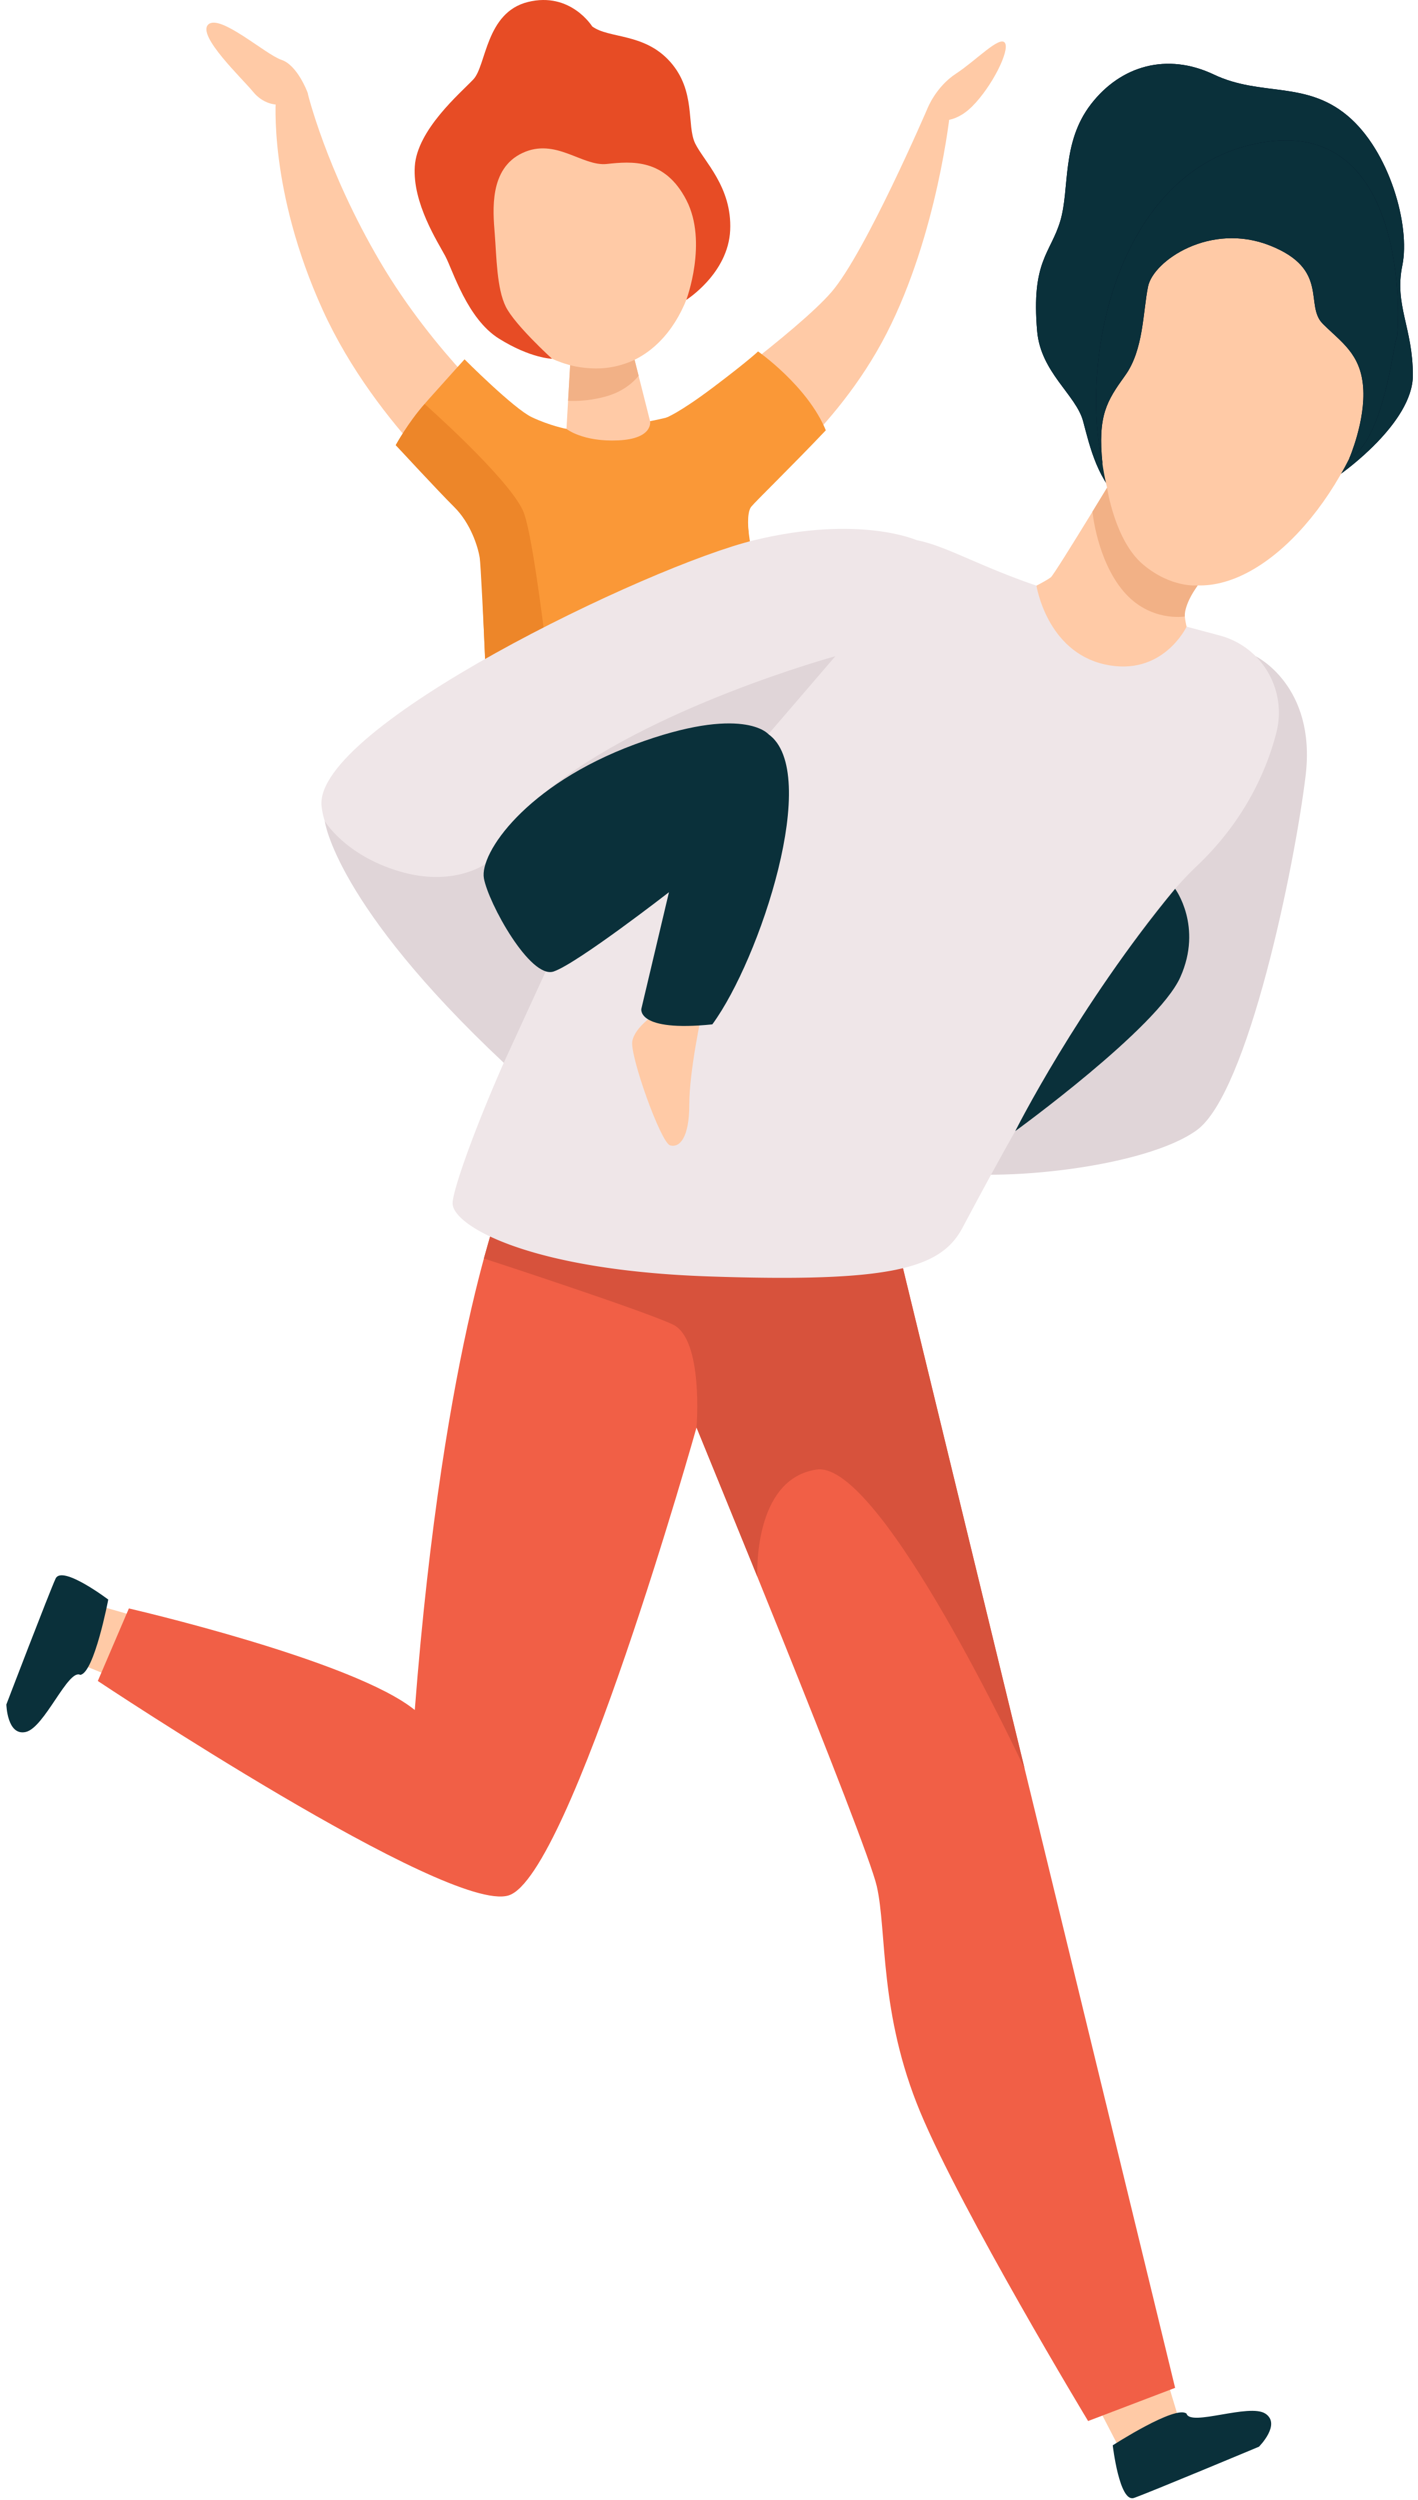 <?xml version="1.0" encoding="UTF-8"?>
<svg xmlns="http://www.w3.org/2000/svg" xmlns:xlink="http://www.w3.org/1999/xlink" width="227" height="400" viewBox="0 0 227 400">
  <defs>
    <path d="M11.475 75.763S0 67.706 0 60.055s2.996-11.212 1.687-17.583c-1.313-6.37 2.061-18.363 8.806-23.982 6.744-5.622 13.867-3 21.36-6.561 7.496-3.558 14.895-1.45 19.676 4.734 4.777 6.183 3.37 13.489 4.917 18.69 1.547 5.198 4.683 6.41 3.701 17.651-.579 6.594-6.23 10.173-7.356 14.389-1.122 4.216-2.338 9.665-6.604 13.212-4.266 3.543-34.712-4.842-34.712-4.842" id="a"></path>
    <path d="M10.194 73.375s-2.654-6.122-2.23-11.46c.42-5.342 3.51-7.17 6.464-10.12 2.95-2.952-1.126-8.711 8.432-12.506 9.554-3.795 18.69 2.42 19.532 6.55.845 4.13.705 10.108 3.655 14.216 2.95 4.108 4.453 6.392 3.633 14.24 3.816-17.161-2.507-48.078-26.119-51.59-23.608-3.514-21.36 31.199-20.939 31.48.421.28 1.932 16.172 7.572 19.19" id="b"></path>
  </defs>
  <g fill="none" fill-rule="evenodd">
    <path d="M201 104.986s9.752 4.677 8.01 19.105c-1.74 14.428-9.2 50.744-17.41 56.712-8.208 5.971-31.841 8.457-41.787 6.468-9.95-1.99 51.187-82.285 51.187-82.285" fill="#E0D5D8"></path>
    <path fill="#FFCAA6" d="M186.83 380.789l2.16 7.172-9.663 3.982-4.474-8.626 11.978-2.528M21.986 258.735c-.374-.249-7.234-2.115-7.234-2.115l-2.842 9.205 8.644 3.543 1.432-10.633"></path>
    <path d="M143.676 199.292l44.443 182.741-13.932 5.306s-20.23-33.496-26.863-49.414c-6.633-15.92-5.306-28.856-6.964-36.15-1.659-7.296-28.856-73.4-28.856-73.4l1.658-31.072 30.514 1.99" fill="#F15F46"></path>
    <path d="M111.504 228.375s-20.195 71.816-30.087 74.874c-9.708 3.004-65.759-34.31-65.759-34.31l4.975-11.607s35.982 8.291 45.766 16.252c4.644-60.03 14.594-83.245 14.594-83.245s30.845 4.975 32.169 6.964c1.327 1.99 1.403 22.151-1.658 31.072" fill="#F15F46"></path>
    <path d="M77.464 201.346s25.252 8.23 30.227 10.55c4.974 2.32 3.813 16.479 3.813 16.479l9.733 23.87s-.777-15.64 9.504-17.133c10.28-1.492 33.291 47.892 33.291 47.892l-19.482-80.111-66.086-5.065-1 3.518" fill="#D7523C"></path>
    <path d="M73.716 40.41c3.913 12.112 15.906 21.166 26.029 17.897 10.126-3.274 14.546-17.634 10.63-29.749-3.915-12.111-14.684-17.392-24.81-14.118-10.123 3.27-15.766 13.856-11.85 25.97" fill="#FFCAA6"></path>
    <path d="M94.799 4.224S91.33-1.362 84.525.314c-6.802 1.68-6.654 10.187-8.755 12.395-2.097 2.21-8.99 8.044-9.37 13.914-.382 5.87 3.683 12.097 4.891 14.367 1.205 2.27 3.49 10.004 8.58 13.183 5.093 3.177 8.507 3.227 8.507 3.227s-5.96-5.41-7.41-8.334c-1.45-2.921-1.475-7.986-1.77-11.702-.292-3.716-.9-10.381 4.435-12.885 5.331-2.503 9.543 2.176 13.504 1.756 3.964-.425 9.291-.914 12.748 5.791 3.46 6.709-.018 15.953-.018 15.953s6.705-4.205 7.025-11.144c.32-6.939-4.24-11.05-5.619-13.917-1.374-2.867.17-8.352-3.978-13.022-4.148-4.669-9.799-3.676-12.496-5.672" fill="#E74C25"></path>
    <path d="M77.406 67.832s10.116 1.593 21.91.277c11.8-1.317 16.662-5.28 17.666-3.493 1.004 1.784 3.41 32.158 6.885 41.245a615.102 615.102 0 0 1 6.144 16.784s-8.234 3.726-25.367 6.162c-17.133 2.435-25.925 1.287-25.885.158.036-1.133-3.198-57.112-1.353-61.133" fill="#FA9837"></path>
    <path d="M109.604 66.022s18.015-12.985 23.468-19.259c5.45-6.273 15.41-29.431 15.41-29.431l3.626.525s-1.996 19.561-10.198 35.529c-8.205 15.967-21.856 25.428-21.856 25.428l-10.45-12.792M81.259 66.778S69.569 56.69 60.853 41.882c-8.713-14.81-11.644-27.147-11.644-27.147l-5.044 1.025s-1.223 14.615 7.472 33.777c8.694 19.162 25.439 32.388 25.439 32.388l4.183-15.147" fill="#FFCAA6"></path>
    <path d="M49.209 14.735s-1.594-4.306-4.148-5.159c-2.554-.849-9.86-7.42-11.723-5.654-1.863 1.766 5.507 8.708 7.162 10.748 1.655 2.04 3.712 2.054 3.712 2.054l5.119-1.41-.122-.58M101.385 56.76l2.683 10.626s.583 2.802-5.09 3.072c-5.676.27-8.295-1.835-8.295-1.835l.62-10.766 10.082-1.097" fill="#FFCAA6"></path>
    <path d="M106.651 66.821s2.043-.72 7.637-4.942c5.597-4.224 7.065-5.652 7.065-5.652s7.906 5.5 10.848 12.616c-5.36 5.654-11.09 11.212-11.924 12.208-.838.997-.414 4.227-.414 4.227s-10.075-6.479-13.212-18.457M90.683 68.623s-2.658-.51-5.55-1.878c-2.892-1.366-10.766-9.259-10.766-9.259s-2.479 2.734-5.72 6.364c-3.237 3.63-5.294 7.37-5.294 7.37s9.143 9.148 10.931 11.173c1.788 2.025 2.784 7.403 2.784 7.403S91.191 76.14 90.683 68.623" fill="#FA9837"></path>
    <path d="M91.27 58.425s2.413.698 5.28.482c2.87-.212 5.036-1.349 5.036-1.349l.644 2.55s-1.572 2.242-5 3.253c-3.428 1.014-6.288.762-6.288.762l.328-5.698" fill="#F2B186"></path>
    <path d="M67.971 64.63S81.295 76.386 83.72 81.702c2.428 5.313 6.64 48.475 6.64 48.475s-7.204.813-11.697-.849c-.122-5.057-1.58-38.223-1.863-40.054-.285-1.827-1.464-5.554-4.094-8.162-2.63-2.611-9.352-9.892-9.352-9.892s1.91-3.54 4.618-6.59" fill="#ED8629"></path>
    <g transform="matrix(-1 0 0 1 226.18 0)">
      <use fill="#020D26" xlink:href="#a"></use>
      <use fill="#0A303A" xlink:href="#a"></use>
    </g>
    <path d="M219.946 63.278c-5.216 18.259-19.615 33.23-31.155 29.931-11.54-3.295-15.849-23.615-10.633-41.87 5.22-18.26 17.99-27.54 29.53-24.245 11.539 3.299 17.477 17.928 12.258 36.184" fill="#FFCAA6"></path>
    <g transform="matrix(-1 0 0 1 226.18 0)">
      <use fill="#020D26" xlink:href="#b"></use>
      <use fill="#0A303A" xlink:href="#b"></use>
    </g>
    <path d="M204.324 117.217c1.74-6.792-2.266-13.72-9.036-15.536a2140.99 2140.99 0 0 0-21.597-5.67c-18.407-4.722-24.626-11.438-31.838-9.449-7.216 1.99-33.083 32.83-46.018 53.975-12.936 21.144-23.382 48.503-23.382 51.985 0 3.486 11.94 10.698 41.043 11.695 29.101.992 37.062-1.245 40.544-7.713 3.482-6.467 23.38-44.525 37.56-57.956 7.335-6.95 11.051-14.81 12.724-21.331" fill="#EFE6E8"></path>
    <path d="M197.817 85.235s-7.875 10.528-8.126 11.773c-.249 1.245.266 3.252.266 3.252s-3.831 8.108-13.115 6.036c-9.288-2.076-10.921-12.597-10.921-12.597s1.633-.835 2.298-1.335c.662-.496 12.436-19.982 12.436-19.982l17.162 12.853" fill="#FFCAA6"></path>
    <path d="M178.133 391.227s1.061 9.22 3.392 8.418c2.331-.802 20.015-8.198 20.015-8.198s3.604-3.597 1.028-5.292c-2.579-1.69-12.021 2.108-12.622 0-1.734-1.435-11.813 5.072-11.813 5.072M17.33 255.914s-7.402-5.597-8.43-3.356c-1.03 2.238-7.882 20.14-7.882 20.14s.115 5.09 3.119 4.396c3.003-.698 6.773-10.154 8.708-9.133 2.238-.262 4.486-12.047 4.486-12.047" fill="#0A303A"></path>
    <path d="M146.748 86.425s-9.126-4.082-26 0c-16.87 4.087-70.597 29.954-69.273 42.558 1.327 12.604 30.514 42.453 30.514 42.453l9.95-10.946s-9.619-21.227-9.619-24.212c0-2.982 34.824-14.925 34.824-14.925s27.04-15.795 29.604-34.928" fill="#EFE6E8"></path>
    <path d="M191.734 93.66s-4.238.46-8.76-3.357c-4.517-3.813-5.747-12.273-5.747-12.273l-2.342 3.83s.712 7.698 4.942 12.713c4.227 5.018 9.846 4.06 9.846 4.06s-.26-1.686 2.06-4.974" fill="#F2B186"></path>
    <path d="M148.482 17.332s1.324-3.436 4.558-5.55c3.233-2.116 7.028-6.155 7.838-4.914.805 1.244-2.115 7.028-5.227 10.136-3.108 3.112-5.78 2.116-5.78 2.116l-1.389-1.788" fill="#FFCAA6"></path>
    <path d="M188.119 142.195s4.475 6.025.827 14.151c-3.647 8.122-26.42 24.622-26.42 24.622s10.003-19.924 25.593-38.773" fill="#0A303A"></path>
    <path d="M104.96 162.191s-3.32 2.072-3.737 4.393c-.414 2.323 4.561 16.251 6.054 16.665 1.493.414 3.068-1.158 3.068-6.55 0-5.389 1.99-14.508 1.99-14.508h-7.375" fill="#FFCAA6"></path>
    <path d="M80.644 170.037l7.852-17.094-10.773-14.73s-5.144 3.788-13.852 1.176c-8.706-2.611-11.885-8.028-11.885-8.028s1.654 13.356 28.658 38.676M123.007 117.458l10.72-12.472s-30.162 8.252-46.446 21.767c22.068-2.91 35.726-9.295 35.726-9.295" fill="#E0D5D8"></path>
    <path d="M123.007 117.458s-4.04-4.81-21.453 1.658c-17.41 6.468-24.799 17.414-24.09 21.392.709 3.978 7.424 16.17 11.158 14.924 3.73-1.244 18.468-12.687 18.468-12.687l-4.42 18.659s-.782 3.73 11.362 2.485c7.673-10.446 17.493-40.377 8.975-46.431" fill="#0A303A"></path>
  </g>
</svg>
